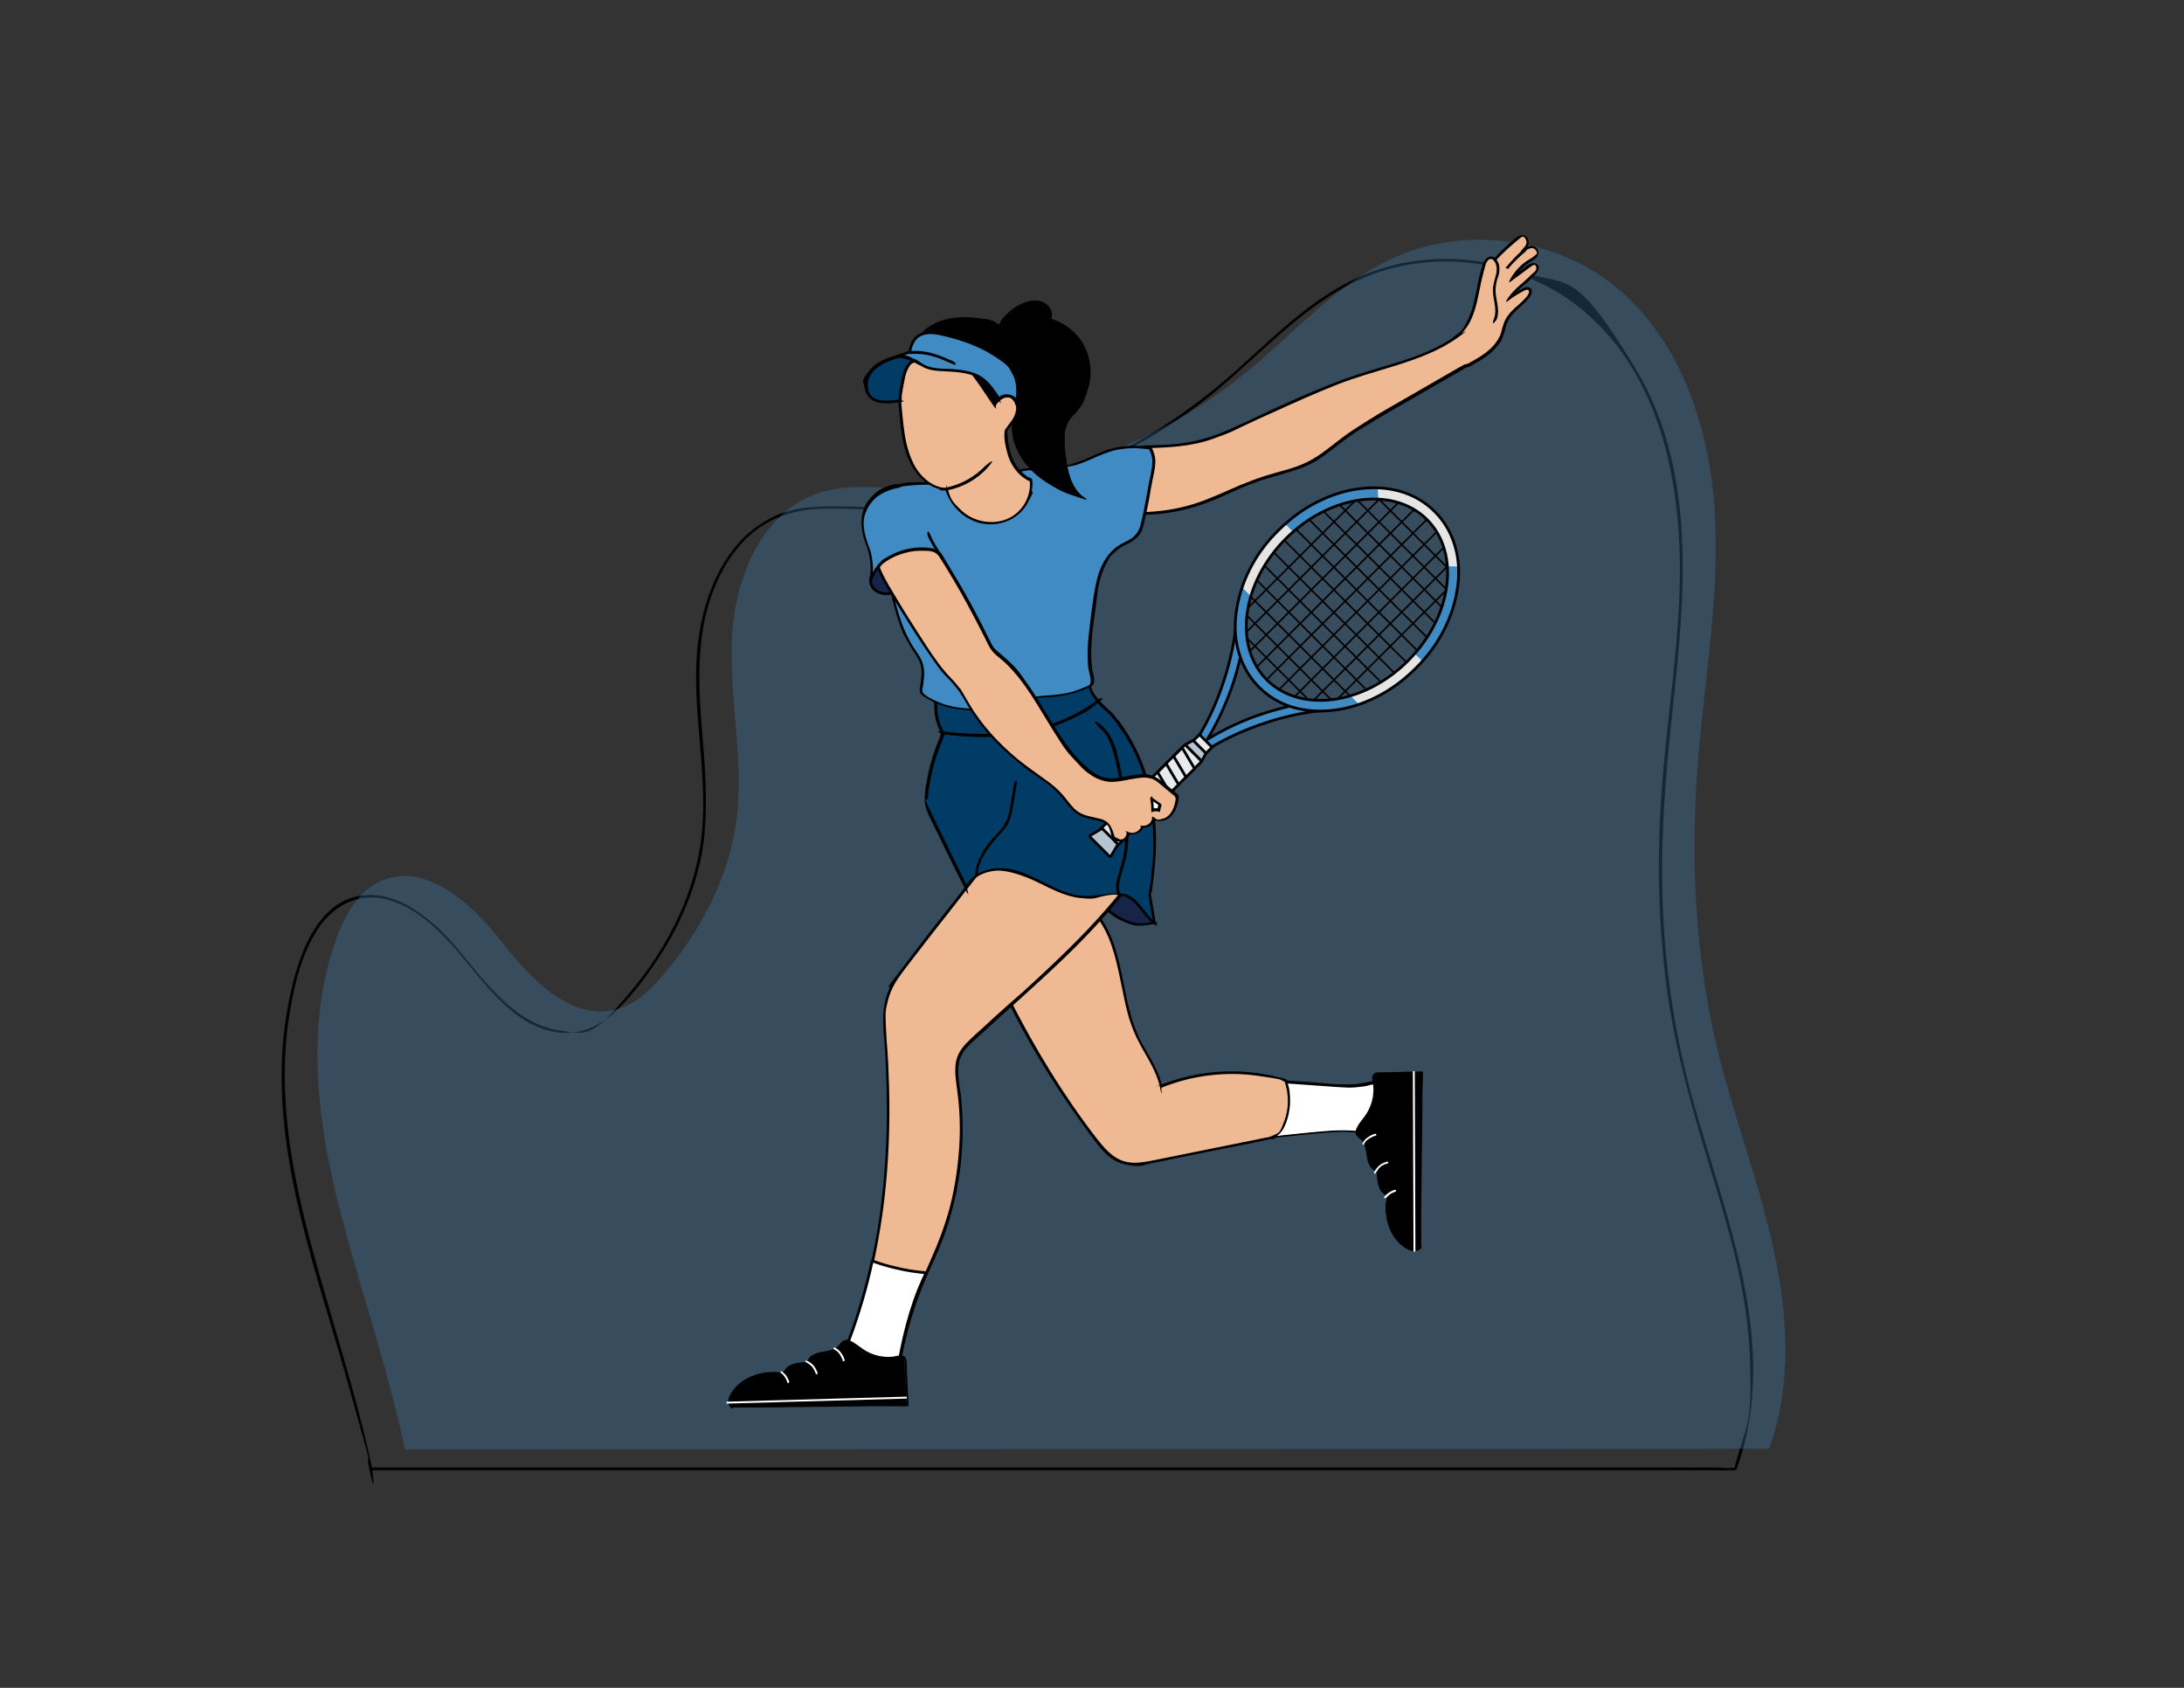 <?xml version="1.0" encoding="UTF-8"?>
<svg xmlns="http://www.w3.org/2000/svg" xmlns:xlink="http://www.w3.org/1999/xlink" version="1.1" viewBox="0 0 792 612">
  <rect x="0" y="0" width="792" height="612" fill="#333333" stroke="none"/>
  <!-- Generator: Adobe Illustrator 29.0.1, SVG Export Plug-In . SVG Version: 2.1.0 Build 192)  -->
  <defs>
    <style>
      .st0, .st1 {
        fill: none;
      }

      .st2, .st3, .st4, .st5, .st6, .st1 {
        stroke: #000;
      }

      .st2, .st4, .st5, .st6, .st1 {
        stroke-miterlimit: 10;
      }

      .st2, .st7 {
        fill: #408bc4;
      }

      .st8 {
        fill: #eeb993;
      }

      .st9 {
        fill: #003c66;
      }

      .st3 {
        stroke-linecap: round;
        stroke-linejoin: round;
      }

      .st3, .st10 {
        fill: #fff;
      }

      .st11 {
        fill: #e5e5e5;
      }

      .st4, .st12 {
        fill: #162547;
      }

      .st13 {
        clip-path: url(#clippath-1);
      }

      .st5 {
        fill: #e8ebee;
      }

      .st14 {
        fill: #e6ecec;
      }

      .st6 {
        fill: #b5c4d0;
      }

      .st15 {
        opacity: .3;
      }

      .st16 {
        clip-path: url(#clippath);
      }
    </style>
    <clipPath id="clippath">
      <ellipse class="st0" cx="488.5" cy="217.4" rx="43.1" ry="33.3" transform="translate(-10.6 409.1) rotate(-45)"/>
    </clipPath>
    <clipPath id="clippath-1">
      <path class="st1" d="M456.6,249.2c-3.4-3.4-5.9-7.6-7.3-12.4-1.4-4.6-1.7-9.6-1-14.8.7-5.2,2.3-10.4,4.8-15.4,2.6-5.2,6.1-10,10.4-14.2,4.3-4.3,9-7.8,14.2-10.4,5-2.5,10.2-4.2,15.4-4.8,5.2-.7,10.2-.3,14.8,1,4.8,1.4,9,3.9,12.4,7.3,3.4,3.4,5.9,7.6,7.3,12.4,1.4,4.6,1.7,9.6,1,14.8-.7,5.2-2.3,10.4-4.8,15.4-2.6,5.2-6.1,10-10.4,14.2-4.3,4.3-9,7.8-14.2,10.4-5,2.5-10.2,4.2-15.4,4.8-5.2.7-10.2.3-14.8-1-4.8-1.4-9-3.9-12.4-7.3ZM517.5,188.4c-12.2-12.2-35.2-9.1-51.2,6.9-16,16-19.1,39-6.9,51.2,12.2,12.2,35.2,9.1,51.2-6.9,16-16,19.1-39,6.9-51.2Z"/>
    </clipPath>
  </defs>
  <g id="Layer_13">
    <path d="M135,532.7c-4.7-22.5-11.7-44.5-18-66.5-6.2-21.5-11.9-43.3-13.4-65.7-.7-11.2-.4-22.5,1.5-33.6s4.5-21.4,10.3-30.2,15.3-13.4,25.6-10.4c9.7,2.8,17.7,10.4,24.2,17.8,10.6,12.2,22.4,30.8,40.8,30.4,9.1-.2,16.2-6.1,21.9-12.6s12.3-15.8,16.9-24.7,8-18.3,9.8-28.2,1.6-22.5.8-33.7c-1.5-20.4-4.3-41.2,3.2-60.9,3-7.9,7.6-15.5,14.1-21,7.9-6.7,17.6-9,27.8-9s20.6.9,30.9.3,20.3-2,30.2-4.2c19.7-4.4,38.6-11.9,55.9-22.2,8.5-5.1,16.7-10.8,24.3-17.2s15-13.5,22.6-20.1,15.8-13.1,24.9-17.8c8.5-4.4,17.7-7.1,27.1-8,19.2-1.9,39.2,3.3,54.7,15,32.8,24.9,39.7,69.6,37.8,108.1-1.1,23.8-5,47.4-6.5,71.1-1.5,22.9-1,46,2,68.7,3.1,23.2,9.6,45.3,16.4,67.6,6.7,21.9,13.1,44.2,13.8,67.2s-.8,22.5-3.9,33.3-.7,2.4-1.1,3.6-.6,2.5-.4,2.3c0,0,0,0,0,0-.1,0-.4,0-.5,0-1.7.5-4.4,0-6.2,0-10,0-20,0-30.1,0-16.4,0-32.8,0-49.2,0-20.9,0-41.8,0-62.7,0-23.4,0-46.8,0-70.2,0-24.2,0-48.4,0-72.7,0h-69c-20.1,0-40.1,0-60.2,0s-30.3,0-45.5,0c-8.4,0-16.7,0-25.1,0s-2.2,0-3.2,0-.7,1,0,1c4.4,0,8.8,0,13.2,0,12,0,24,0,36,0,17.7,0,35.5,0,53.2,0h64.9c23.7,0,47.4,0,71.1,0,23.9,0,47.9,0,71.8,0,22.3,0,44.6,0,67,0,18.9,0,37.7,0,56.6,0s27.1,0,40.7,0,12.9.1,19.3,0,.6,0,.8,0,.4,0,.5-.3c16.2-44.6-3.7-90.6-15.7-133.5-6.4-22.9-10-46.4-11-70.1-1-24.5,1-48.8,3.7-73.2,4.5-41.3,8.6-86.3-14.2-123.4s-24-28.2-41.6-34.3c-17.4-6-36.9-6-54.1.5-19,7.2-33.5,22.1-48.4,35.4-15.9,14.2-33.4,26-53,34.4s-39.8,13.4-60.7,15c-11.1.8-22.1,0-33.2,0s-18.5,1.4-26.3,6.8c-13.5,9.3-20,26.2-22,41.9-2.9,22.9,3.4,45.9,1.4,68.8-1.9,21.9-12.2,42.1-26.2,58.8s-15.5,15.4-26.8,13.5c-9.8-1.7-18-9-24.5-16.1-6.5-7.1-11.9-15.1-19.1-21.6-6.6-5.9-15-11.4-24.2-11.2-20.1.4-26.8,25.7-29.6,41.5-8.1,45.6,9.3,90.7,21.5,133.9s6,22,8.3,33.1,1.1.5,1-.2Z"/>
    <g class="st15">
      <path class="st7" d="M146.9,525.7c-6.3-30.5-17.8-62.6-25.1-92.9-7.3-30.3-10.4-62.8.1-92.2,3.1-8.6,7.8-17.3,16.1-21.1,16-7.2,32.8,7.8,43.6,21.6,10.8,13.9,25.9,29.8,42.7,24.7,6.9-2.1,12.3-7.5,16.9-13.1,13-15.5,22.8-34.1,25.7-54.1,3.1-21.9-2.3-44.2-1.5-66.3.8-22.1,10.6-46.8,31.7-53.6,9.6-3.1,19.9-2,30-1.6,45.1,1.6,90.6-13.9,125.5-42.6,17-14,31.9-31.3,51.9-40.6,25.4-11.9,57.3-8.3,79.6,8.7,24.8,19.1,35.8,51.6,37.7,82.9s-4,62.4-6.3,93.6c-2.4,33.8-.7,68,7.2,100.9,5.8,24.2,14.8,47.5,20.2,71.8s7.2,50.2-1.4,73.5l-494.6.2Z"/>
    </g>
  </g>
  <g id="Layer_7">
    <g>
      <path class="st8" d="M410.5,186.1c8.7.4,17.5-.9,25.8-3.8,6.9-2.4,13.4-6,20.3-8.3,6.8-2.3,14-3.5,20.2-7,3.3-1.9,6.2-4.4,9.2-6.7,6.3-4.8,13.2-8.8,20-12.7,8.6-5,17.2-9.9,25.8-14.9h.7c2.6-1.5,5.1-2.9,7.4-4.7s4.2-4.1,5.1-6.9c.5-1.5.7-3,1.4-4.4,1.7-3.8,5.9-5.9,8.3-9.3.5-.7.9-1.8.3-2.4-.6-.5-1.5-.2-2.3.1-1.7.9-3.4,1.9-4.9,3,2.5-3.7,6.7-6,9.4-9.5.4-.5.8-1.2.6-1.8-.2-.6-1-.9-1.7-.8s-1.2.5-1.8.9c-1.9,1.4-3.9,2.9-5.8,4.3,1.6-2.7,3.8-5,6.5-6.6.7-.4,1.4-.8,2-1.4s.9-1.4.7-2.2c-.3-1-1.6-1.5-2.6-1.3s-1.9.9-2.8,1.5c.8-.8,1.6-1.7,1.8-2.8s-.3-2.5-1.4-2.7c-.9-.2-1.7.4-2.4,1-2.9,2.3-5.6,4.9-8.1,7.6-.4-.8-1.5-.9-2.3-.5s-1.1,1.3-1.4,2.1c-1.7,4.5-2.2,9.3-3.3,13.9s-3.1,9.4-6.9,12.3h.1c-10.1,7.5-22.8,10-34.7,13.9-15.5,5-30.1,12.3-44.9,19-4.1,1.9-8.3,3.7-12.7,4.9-6.6,1.8-13.6,2.1-20.4,2.2,0,8.4-1.9,16.6-5.5,24.2l.2-.3Z"/>
      <path d="M410.5,186.6c6.3.3,12.5-.3,18.6-1.7,6.1-1.4,11.8-3.8,17.5-6.4s5.8-2.5,8.7-3.6,5.8-1.8,8.7-2.7,5.7-1.6,8.4-2.7,5.4-2.5,7.8-4.3,4.8-3.7,7.2-5.5,5.1-3.6,7.8-5.2c5.5-3.4,11.1-6.6,16.7-9.8s11.6-6.7,17.5-10.1,1.4-.8,2-1.2.7-.2,1.1-.3,1.2-.6,1.7-.9,1.4-.8,2.1-1.2c2.4-1.4,4.7-3.1,6.5-5.3s1.6-2.1,2.1-3.4.9-2.6,1.2-4c.8-2.6,2.4-4.5,4.4-6.3s1.9-1.6,2.7-2.5,1.7-1.7,2.1-2.8.2-2.1-.8-2.5-2.3.4-3.3.9c-1.4.8-2.7,1.6-4,2.5l.7.7c1.4-2,3.2-3.6,5-5.1s1.8-1.6,2.6-2.4,1.7-1.6,2.2-2.6.5-1.8-.3-2.4-1.7-.5-2.6-.1c-1.2.6-2.3,1.6-3.4,2.4s-2.3,1.7-3.5,2.6l.7.7c1-1.8,2.4-3.3,3.9-4.6s1.7-1.3,2.6-1.9,1.6-.9,2.2-1.7c1-1.3.7-3.1-.9-3.8s-3.4.4-4.8,1.5l.7.7c1.1-1.2,2.4-2.6,2-4.4s-1.8-2.3-3.3-1.7-1.6,1.1-2.4,1.7-1.6,1.4-2.4,2.1c-1.6,1.5-3.1,3-4.6,4.6h.8c-.4-.6-1.2-.9-1.9-.9s-1.6.7-2.1,1.4-.9,2.1-1.2,3.1-.7,2.5-1,3.8c-1,4.8-1.6,9.7-3.7,14.2s-2.6,4.5-4.7,6.1-.4.7,0,.9h.1v-.8c-5.9,4.3-12.7,7-19.6,9.2s-14.4,4.2-21.5,6.8c-7.5,2.8-14.9,6-22.2,9.3s-14.5,7-21.9,10c-4.3,1.7-8.6,2.9-13.2,3.6s-9.3.8-13.9.9-.5.2-.5.5c0,8.3-1.9,16.5-5.4,24s.5,1,.9.5l.2-.3c.4-.5-.5-1-.9-.5l-.2.3.9.5c3.6-7.7,5.5-16,5.6-24.5l-.5.5c8.2-.2,16.4-.6,24.2-3.4s7.5-3,11.1-4.7,7.3-3.4,10.9-5c7.5-3.4,15-6.8,22.6-9.8s14.5-4.8,21.8-7.1,15.5-5.2,22.2-10,.4-.7,0-.9h-.1v.8c7.2-5.6,7.3-15.3,9.5-23.4s.7-2.5,1.2-3.7.6-1.1,1.1-1.3,1.2-.1,1.4.4.6.3.8.1c2.2-2.4,4.6-4.6,7.1-6.7s2.9-2.7,3.8-1-.6,2.9-1.5,3.9.2,1.1.7.7c1.1-.8,3.1-2.3,4.3-.8s.2,1.6-.4,2.2-1.4,1-2.1,1.4c-2.6,1.6-4.8,3.9-6.4,6.6s.3,1,.7.7c1.9-1.4,3.9-2.9,5.8-4.3s2.4-1.6,2.7-.3-1.2,2.1-1.7,2.6c-2.7,2.8-6,5-8.3,8.2s.3,1,.7.7c1.2-.9,2.5-1.7,3.8-2.4s1.2-.7,1.8-.9c1-.3,1.3.5.9,1.4s-1.5,2-2.3,2.8-1.8,1.6-2.7,2.4c-1.7,1.6-3.2,3.3-4,5.6s-.7,2.7-1.2,4-1.2,2.4-2.1,3.5c-1.7,2.1-4,3.8-6.4,5.2s-1.2.7-1.8,1-1.2.8-1.9,1-.6,0-.9.2c-.7.4-1.4.8-2.2,1.2-5.6,3.2-11.2,6.5-16.8,9.7s-10.8,6.1-16,9.4c-2.5,1.6-5.1,3.2-7.5,4.9s-4.7,3.6-7.1,5.4-4.7,3.4-7.3,4.7-5.4,2.2-8.2,3-5.5,1.5-8.2,2.4-5.5,2-8.2,3.1c-5.6,2.4-11,5-16.8,6.8s-12,2.7-18.1,2.9-2.9,0-4.4,0-.6,1,0,1Z"/>
    </g>
    <path d="M541.9,94.7c.9,1.2,1,3.1.7,4.5s-1.1,3.6-1.2,5.5c-.2,3.6,1.7,7.2.4,10.7s.7.9,1,.3c1.4-3.8-.8-7.6-.4-11.4s1.1-3.8,1.3-5.7-.1-3.3-1.1-4.6-1.1.2-.7.7h0Z"/>
    <path d="M413.7,286.1c2.1,2.4,3.5,5.4,3.9,8.6s1.1.6,1,0c-.4-3.5-1.8-6.7-4.2-9.3s-1.1.2-.7.7h0Z"/>
  </g>
  <g id="Layer_11">
    <g>
      <path class="st10" d="M461.8,412.1c4.7-.5,9.4-1,14.1-1.4,6.3-.6,12.7-1.2,19,0,.8.2,1.7.3,2.5.1,1.2-.4,1.9-1.6,2.5-2.7,2-3.9,3.5-8.6,2-12.7-.5-1.3-1.5-2.7-2.8-3-.9-.2-1.8,0-2.6.3-2.1.5-4.3.8-6.4.9-2.5.1-5.1,0-7.6-.3-5.6-.4-11.2-.8-16.7-1.2l-3.9,20.1Z"/>
      <path d="M461.8,412.6c6.5-.7,12.9-1.4,19.4-1.9s6.3-.3,9.4-.1,3.2.4,4.8.7,2.5,0,3.5-.8,1.4-2,2-3.1,1.2-2.7,1.6-4c.7-2.6,1-5.5,0-8.1s-1-2-1.9-2.7-2.3-.8-3.5-.5-3.2.7-4.8.9-3.1.2-4.7.2c-3.6,0-7.2-.4-10.8-.7s-7.3-.5-10.9-.8-.4.2-.5.4c-1.1,5.9-2.3,11.8-3.4,17.7-.2.8-.3,1.6-.5,2.5s.8.9,1,.3c1.1-5.9,2.3-11.8,3.4-17.7.2-.8.3-1.6.5-2.5l-.5.4c6.1.4,12.1.9,18.2,1.3s6,.3,9,0,2.8-.5,4.2-.8,2.5-.2,3.5,1c1.6,2,1.7,5.1,1.2,7.6s-.7,2.6-1.2,3.9-1,2.4-1.8,3.5-.7.9-1.2,1.2-1.4.3-2.2.1c-1.5-.3-2.9-.5-4.4-.6-3-.2-5.9-.2-8.9,0-6.8.5-13.6,1.3-20.4,2s-.6,1.1,0,1Z"/>
    </g>
  </g>
  <g id="Layer_10">
    <g>
      <path class="st8" d="M364.1,359.1c9.1,18.9,20.1,36.8,32.8,53.5,2.9,3.8,6.1,7.7,10.7,9,3.5,1,7.3.3,10.9-.4,13.3-2.7,26.7-5.4,40-8.1,1.5-.3,3.1-.6,4.3-1.5,1.5-1.1,2.5-2.8,3.1-4.5,1.8-4.8,1.9-10.3.1-15.2-14.7-4.4-30.9-3.7-45.1,2.1-1.3-6.5-5.7-12-8.5-18.1-6.7-14.4-5-32.5-15.1-44.7-12.3,8-23.6,17.5-33.7,28.2"/>
      <path d="M363.6,359.3c5.9,12.2,12.5,23.9,19.9,35.2,3.7,5.6,7.6,11.2,11.6,16.6s7.1,9.8,12.9,11.1,6.8.1,10-.5,7.1-1.4,10.7-2.2c7.2-1.4,14.3-2.9,21.5-4.3s3.6-.7,5.4-1.1,3.4-.6,5-1.1,2.7-1.1,3.7-2.2,1.6-2.4,2.1-3.7c1.1-3,1.6-6.3,1.4-9.5s-.4-3.2-.8-4.7-.2-1.4-.8-1.6c-.8-.4-1.8-.5-2.6-.7-12.5-3.2-25.9-2.8-38.2,1.2s-3.1,1.1-4.6,1.7l.6.3c-1-4.7-3.4-8.8-5.8-12.9s-2.3-4.1-3.2-6.2-1.6-4.1-2.2-6.2c-2.4-8.3-3.3-17.1-6-25.3-1.5-4.5-3.5-8.7-6.5-12.4s-.4-.2-.6,0c-9.6,6.3-18.6,13.4-26.9,21.3-2.4,2.3-4.6,4.6-6.9,6.9s.3,1.2.7.7c7.8-8.3,16.4-15.9,25.6-22.6s5.3-3.7,8-5.5h-.6c5.5,6.6,7.5,15.1,9.2,23.3s1.7,8.5,2.8,12.7,2.8,8.2,4.9,12,5.6,9.2,6.7,14.5.4.4.6.3c11.1-4.5,23.3-6,35.1-4.3s6.6,1.2,9.8,2.2l-.3-.3c1.6,4.6,1.7,9.7,0,14.3s-1.8,4.3-3.9,5.3-2.2.7-3.4,1-2.6.5-3.9.8c-10.6,2.1-21.1,4.3-31.7,6.4-2.6.5-5.2,1.1-7.8,1.5s-5.2.5-7.7-.3c-4.1-1.3-7.1-4.9-9.7-8.2-6.1-7.9-11.7-16.1-16.9-24.5s-10.1-17.2-14.6-26.1c-.5-1.1-1.1-2.2-1.6-3.3s-1.1,0-.9.5h0Z"/>
    </g>
  </g>
  <g id="Layer_9">
    <g>
      <path class="st12" d="M397.5,324.2c1.6,4.5,5.8,7.5,10.1,9.5,1.5.7,3.1,1.3,4.7,1.5,2.1.2,4.2-.2,6.2-.7-1.7-2.8-3-5.8-5-8.4s-4.8-4.7-8.1-4.9c-3-.2-5.9,1.3-8.4,3"/>
      <path d="M397,324.3c1.1,2.9,3.2,5.3,5.7,7.1s2.7,1.8,4.2,2.5,3.3,1.5,5.1,1.7,4.5-.2,6.7-.6.5-.5.3-.7c-2-3.4-3.6-7.2-6.4-10s-6-4.1-9.6-3.3-4.2,1.6-6.1,2.8,0,1.2.5.9c3-2,6.5-3.7,10.2-2.5s5.7,4.1,7.5,7,2.1,3.8,3.2,5.6l.3-.7c-2.3.5-4.7,1-7.1.5s-4-1.4-5.8-2.4c-3.2-1.9-6.2-4.5-7.6-8.1s-1.2-.3-1,.3h0Z"/>
    </g>
    <g>
      <path class="st8" d="M408.4,321.6c-16,20.7-36.4,37.3-55.6,55-1.8,1.7-3.7,3.4-4.8,5.7-1.9,3.9-1.1,8.5-.5,12.8,2.6,19.1,0,38.9-7.4,56.7-1.4,3.3-2.9,6.6-4.4,9.9-.9,2-1.8,3.9-2.6,5.9-4.5,11.3-6.9,23.4-8.6,35.5-6.5-1.4-11.4-6.8-15.7-11.9-.7-.8-1.3-1.6-1.5-2.6-.1-.9.2-1.8.5-2.7,3.5-9.3,6.3-18.9,8.4-28.6,5.7-26,6.7-53.1,4.7-79.7-.4-5.6-1-11.3.7-16.7,1.5-4.7,4.6-8.7,7.7-12.6,8.2-10.6,16.5-21.1,24.7-31.6l-.8.3c6.8-6.5,17.5-6.6,26.7-4.6,9.2,2.1,18,5.9,27.4,6.2.5,0,1.2,0,1.5.5.6.7,0,1.7-.5,2.5Z"/>
      <path d="M408.1,321.2c-8.3,10.7-17.8,20.4-27.7,29.7s-10,9.2-15.1,13.7-5.1,4.6-7.6,6.9-5,4.4-7.3,6.8-3.6,4.8-3.9,8,.3,6.5.7,9.7c.9,6.8,1.1,13.7.6,20.6s-1.5,13.8-3.2,20.5-4.3,13.5-7.2,20-5.8,13-7.9,19.9-3.4,13.7-4.6,20.7-.6,3.5-.8,5.3l.6-.3c-5.7-1.3-10-5.5-13.7-9.7s-2.3-2.3-2.9-3.6.4-3.5,1-5.1c1.2-3.2,2.3-6.4,3.3-9.6,4-13,6.7-26.4,8.3-39.9,1.6-13.6,2.1-27.4,1.7-41.1s-.8-13.7-1.1-20.5-.2-6.7.6-10,2.1-6,3.9-8.6,4-5.4,6-8,4.3-5.6,6.5-8.4c4.4-5.6,8.7-11.1,13.1-16.7s2.2-2.8,3.3-4.2,0-1-.5-.8l-.8.3.5.8c5.2-4.9,12.6-6,19.5-5.4s15.5,3.6,23.2,5.5,4.5,1,6.8,1.3,2.2.3,3.4.3,1.4,0,1.9.4.3.4.2.9-.3.6-.6.9c-.4.5.5,1,.9.5.9-1.2,1.4-3.1-.5-3.6s-2.1-.1-3.1-.2-2.5-.3-3.7-.5c-4.7-.8-9.3-2.2-13.8-3.5-7.8-2.3-15.9-4.2-24-2.7s-7.8,2.5-10.9,5.3,0,1,.5.8l.8-.3-.5-.8c-8.8,11.3-17.8,22.5-26.5,34s-3.8,5.2-5.1,8.1-1.9,6-2.1,9.2.1,6.7.4,10,.5,7.1.6,10.6c.6,14.1.3,28.3-1.1,42.4s-4.1,28-8.1,41.6-2.1,6.7-3.3,10-1.4,3.2-1.7,4.9.1,2.5,1,3.6c1.8,2.3,3.8,4.5,5.9,6.5s4.2,3.6,6.7,4.9,2.5,1.1,3.9,1.4.6,0,.6-.3c1-7,2.2-14,4-20.8s4.2-13.7,7.1-20.3c2.9-6.4,5.8-12.7,7.8-19.4s3.4-13.1,4.2-19.8,1-13.6.6-20.4-.7-6.7-1.1-10-.7-6.9.8-9.9,4.2-5.1,6.6-7.3,5-4.5,7.5-6.8c5-4.5,10-9,15-13.6,9.9-9.1,19.6-18.6,28.1-29.1s2.1-2.6,3.1-3.9-.3-1.2-.7-.7Z"/>
    </g>
    <path class="st3" d="M335.8,461.6c-.9,2-1.8,3.9-2.6,5.9-4.5,11.3-6.9,23.4-8.6,35.5-6.5-1.4-11.4-6.8-15.7-11.9-.7-.8-1.3-1.6-1.5-2.6-.1-.9.2-1.8.5-2.7,3.5-9.3,6.3-18.9,8.4-28.6,2.5.9,5.3,1.8,8.4,2.5,4,1,7.7,1.5,11.1,1.8Z"/>
    <g>
      <path d="M265.3,510.4s-.9-.8-1.1-1.6.1-1.8.6-2.6c3.1-6.1,10.6-9,17.3-8.2.6,0,1.2.2,1.7-.1.4-.2.7-.7.9-1.1,1.5-2,4.3-2.3,6.7-2.5.3,0,.6,0,.8-.2.5-.2.7-.8,1-1.2,2.2-3.3,8-1.7,10.7-4.6.6-.7,1.1-1.6,2-1.9.7-.3,1.5,0,2.2.3,1.5.7,2.8,1.9,4.2,2.9,3.7,2.5,8.5,3.5,12.9,2.5.7-.1,1.4-.3,2,0,.7.4.8,1.3.8,2.1.3,5.1.5,10.2.8,15.3l-63.6.8Z"/>
      <path d="M265.5,510.1c.1,0,0,0,0,0,0,0-.2-.2-.2-.2-.2-.2-.4-.5-.5-.8-.4-.9,0-1.8.4-2.6.6-1.2,1.4-2.3,2.4-3.3,2-2,4.5-3.3,7.1-4.1,1.3-.4,2.7-.6,4.1-.7s1.4,0,2.1,0,1.4.2,2.2.2c.8,0,1.3-.4,1.8-1,.4-.6.9-1.1,1.5-1.5,1.3-.7,2.7-1,4.2-1.1s1.5,0,2.1-.4.8-1,1.2-1.6c.7-.9,1.8-1.4,2.9-1.7,2.3-.6,4.9-.6,6.9-2.1s.9-.9,1.3-1.4c.5-.6,1.1-1.2,1.9-1.1.9,0,1.7.6,2.4,1,.7.5,1.4,1,2.1,1.5,2.6,1.9,5.6,3.2,8.9,3.5s3.3,0,4.9-.2,1.8-.5,2.4.1.4,1.5.4,2.2c.2,3.9.4,7.9.6,11.8s0,1.9.1,2.9l.4-.3c-.6,0-1.1,0-1.7,0-1.5,0-3.1,0-4.6,0-2.3,0-4.6,0-6.9,0-2.8,0-5.5,0-8.3.1-3.1,0-6.1,0-9.2.1-3.1,0-6.2,0-9.2.1-2.9,0-5.7,0-8.6.1-2.4,0-4.9,0-7.3,0-1.7,0-3.5,0-5.2,0-.8,0-1.6,0-2.5,0,0,0,0,0-.1,0-.5,0-.5.7,0,.7s1.1,0,1.7,0c1.5,0,3.1,0,4.6,0,2.3,0,4.6,0,6.9,0,2.8,0,5.5,0,8.3-.1,3.1,0,6.1,0,9.2-.1,3.1,0,6.2,0,9.2-.1,2.9,0,5.7,0,8.6-.1s4.9,0,7.3,0c1.7,0,3.5,0,5.2,0,.8,0,1.6,0,2.5,0s0,0,.1,0c.2,0,.4-.1.4-.3-.2-4.1-.4-8.3-.6-12.4,0-1,0-2-.1-3,0-.7-.1-1.4-.5-2s-1.1-.8-1.9-.7c-.9,0-1.7.3-2.5.4-3.5.4-7.1-.4-10.1-2.2-1.5-.9-2.8-2.1-4.4-3-1.3-.8-3-1.4-4.2-.1-.5.5-.9,1.1-1.4,1.6s-1,.7-1.6,1c-1.2.5-2.5.7-3.8.9-1.2.2-2.4.5-3.5,1.1-.5.3-1,.6-1.4,1.1s-.7,1.4-1.5,1.6c-.8.1-1.5.1-2.3.2-.8.1-1.5.3-2.2.5s-1.3.5-1.9,1-.5.4-.7.7-.5.7-.8,1c-.6.6-1.6.3-2.3.2s-1.5,0-2.2,0c-1.4,0-2.9.2-4.3.6-2.8.7-5.4,2-7.6,3.9-1,.9-1.9,2-2.6,3.2-.8,1.3-1.5,3-.7,4.4.2.4.6.8.9,1.1s.8-.3.4-.6Z"/>
      <path class="st10" d="M302.5,489.3c.9.4,1.6,1.1,2.1,1.9.2.4.4.7.6,1.1s.3.7.4,1,.2.3.4.3.3-.2.3-.4c-.1-.4-.2-.8-.4-1.2s-.4-.8-.7-1.2c-.6-.9-1.4-1.7-2.5-2.2-.4-.2-.7.5-.2.7h0Z"/>
      <path class="st10" d="M292.2,493.9c.8.4,1.7,1,2.3,1.7.6.7,1,1.6,1.3,2.4,0,.2.2.3.4.3s.4-.2.3-.4c-.3-1-.8-1.9-1.4-2.7-.7-.8-1.5-1.4-2.5-1.8-.2,0-.4,0-.5,0s0,.4,0,.5h0Z"/>
      <path class="st10" d="M283.2,497.8c.5.4,1,.9,1.4,1.5s.7,1.2.9,1.9.8.1.7-.3c-.3-.7-.6-1.4-1-2s-1-1.1-1.6-1.6c-.1-.1-.4,0-.5,0s0,.4,0,.5h0Z"/>
      <rect class="st10" x="263.8" y="507.1" width="65.4" height=".7" transform="translate(-14.4 8.7) rotate(-1.6)"/>
    </g>
    <g>
      <path d="M514.7,452.6s-.8.9-1.7,1-1.8-.2-2.6-.6c-6-3.2-8.7-10.8-7.7-17.5,0-.6.2-1.2,0-1.7-.2-.4-.7-.7-1-1-1.9-1.5-2.2-4.3-2.3-6.8,0-.3,0-.6-.2-.8-.2-.5-.8-.7-1.2-1.1-3.2-2.3-1.5-8-4.3-10.8-.7-.7-1.6-1.2-1.9-2-.2-.7,0-1.5.4-2.2.8-1.5,2-2.8,3-4.2,2.6-3.7,3.7-8.4,2.9-12.8-.1-.7-.3-1.4.1-2,.4-.7,1.4-.7,2.1-.8,5.1-.1,10.2-.2,15.4-.4l-.8,63.6Z"/>
      <path d="M514.4,452.4c0-.1,0,0,0,0,0,0-.2.2-.3.2-.3.2-.5.4-.8.5-.9.3-1.8,0-2.6-.5-1.2-.6-2.3-1.5-3.3-2.5-1.9-2-3.2-4.5-3.9-7.2-.3-1.3-.5-2.7-.6-4.1s0-1.4,0-2.1.2-1.4.2-2.1c0-.8-.3-1.3-1-1.8-.6-.5-1.1-.9-1.5-1.6-.7-1.3-.9-2.8-1-4.2s0-1.5-.3-2.1-1-.9-1.5-1.3c-.9-.8-1.3-1.9-1.6-3-.5-2.3-.5-4.9-1.9-6.9s-.8-.9-1.3-1.3c-.6-.5-1.2-1.1-1.1-2,.1-.9.6-1.7,1.1-2.3.5-.7,1-1.4,1.6-2,2-2.6,3.3-5.5,3.7-8.8s.2-3.3,0-4.9-.5-1.8.2-2.4,1.5-.4,2.2-.4c3.9,0,7.9-.2,11.8-.3s1.9,0,2.9,0l-.3-.4c0,.6,0,1.1,0,1.7,0,1.5,0,3.1,0,4.6,0,2.3,0,4.6,0,6.9,0,2.8,0,5.5-.1,8.3,0,3.1,0,6.1-.1,9.2,0,3.1,0,6.2-.1,9.2,0,2.9,0,5.7-.1,8.6,0,2.4,0,4.9,0,7.3,0,1.7,0,3.5,0,5.2,0,.8,0,1.6,0,2.5,0,0,0,0,0,.1,0,.5.7.5.7,0s0-1.1,0-1.7c0-1.5,0-3.1,0-4.6,0-2.3,0-4.6,0-6.9,0-2.8,0-5.5.1-8.3,0-3.1,0-6.1.1-9.2,0-3.1,0-6.2.1-9.2,0-2.9,0-5.7.1-8.6v-7.3c.1-1.7.1-3.5.2-5.2s0-1.6,0-2.5,0,0,0-.1c0-.2-.1-.4-.3-.4-4.1,0-8.3.2-12.4.3-1,0-2,0-3,0-.7,0-1.4,0-2,.5s-.8,1.1-.7,1.8c0,.9.3,1.7.4,2.6.3,3.5-.6,7.1-2.4,10-.9,1.5-2.2,2.8-3.1,4.3-.8,1.3-1.5,2.9-.2,4.2.5.5,1.1.9,1.6,1.4s.7,1,.9,1.6c.5,1.2.6,2.5.8,3.8.2,1.2.4,2.4,1,3.5.3.5.6,1,1.1,1.4s1.4.8,1.6,1.5c.1.8,0,1.5.2,2.3,0,.8.2,1.5.4,2.2s.5,1.3.9,1.9.4.5.7.7.7.5,1,.8c.6.6.3,1.6.2,2.3s-.1,1.5-.1,2.2c0,1.4.1,2.9.5,4.3.6,2.8,1.9,5.5,3.7,7.7.9,1.1,2,2,3.2,2.7s2.9,1.6,4.4.8c.4-.2.8-.5,1.1-.9s-.3-.8-.6-.4Z"/>
      <path class="st10" d="M494.6,414.9c.4-.9,1.1-1.6,2-2.1.4-.2.7-.4,1.1-.6s.7-.3,1.1-.4.3-.2.3-.4-.2-.4-.4-.3c-.4.1-.8.2-1.2.4s-.8.4-1.2.7c-1,.6-1.8,1.4-2.2,2.4-.2.4.5.7.7.3h0Z"/>
      <path class="st10" d="M498.9,425.3c.5-.8,1-1.6,1.7-2.2.7-.6,1.6-1,2.5-1.2.2,0,.3-.2.3-.4s-.2-.4-.4-.3c-1,.3-2,.7-2.8,1.4-.8.7-1.4,1.5-1.9,2.4,0,.2,0,.4,0,.5s.4,0,.5,0h0Z"/>
      <path class="st10" d="M502.6,434.4c.5-.5,1-1,1.5-1.4s1.3-.6,1.9-.9.1-.8-.3-.7c-.7.3-1.4.6-2,1s-1.2,1-1.7,1.5c-.1.1,0,.4,0,.5s.4,0,.5,0h0Z"/>
      <rect class="st10" x="512.2" y="388.7" width=".7" height="65.4" transform="translate(-1.2 1.5) rotate(-.2)"/>
    </g>
  </g>
  <g id="Layer_8">
    <g>
      <path class="st9" d="M339.3,255c-.2,3.1.4,6.2,1.7,9.1.3.7.6,1.3.7,2,0,.7-.3,1.3-.5,1.9-2.5,5.9-4.2,12.1-5.1,18.5-.2,1.6-.4,3.2-.1,4.8.3,1.8,1.1,3.5,1.9,5.1,4.1,8.4,8.3,16.8,12.4,25.2,2.3-4.9,8.5-7.1,13.9-6.5,5.4.6,10.4,3.2,15.3,5.7s10.1,4.7,15.6,4.4c4.4-.3,9-2.2,13.1-.6,4.5,1.8,6.6,7.1,10.4,10.1-.6-3.4-1.1-6.8-1.7-10.2,4.2-25.3,1.3-47.8-14.1-65.8-3.2-2.9-6.6-5.9-7.7-10.1,0-.3-.2-.6-.4-.8-.2-.2-.6-.2-.9-.2-17.6.3-35,9.3-52.3,6-1-.2-2.7.3-2.2,1.2"/>
      <path d="M338.8,255c-.1,2.2.1,4.4.7,6.5s.7,2,1.1,3,.5,1,.5,1.6-.3,1.2-.5,1.8c-1.8,4.2-3.2,8.6-4.1,13.1s-.9,4.5-1.1,6.8,0,4.4.9,6.6,2,4.2,3,6.3,2.2,4.4,3.2,6.6c2.4,4.9,4.8,9.8,7.3,14.7s.7.3.9,0c1.9-4,6.3-6,10.5-6.3s10.3,1.9,14.9,4.1,9.9,5.2,15.5,5.8,5.4,0,8.1-.6,5.5-1,8.1,0,4,2.7,5.5,4.5,3,3.9,5,5.5.9,0,.8-.5c-.5-3-1-6-1.5-9s-.2-1.2,0-1.9.2-1.3.3-2c.2-1.2.3-2.5.5-3.7.6-5,.9-10,.8-15-.2-9.3-1.7-18.5-5.3-27.1-1.7-4.2-3.9-8.3-6.5-12.1s-1.4-1.9-2.1-2.8-1.4-1.9-2.3-2.7c-1.8-1.7-3.7-3.3-5.2-5.3s-1.3-1.9-1.8-3-.4-1.1-.6-1.7-.3-.9-.7-1.1-1.1-.2-1.6-.1-1.4,0-2.1.1c-1.4,0-2.7.2-4.1.4-5.4.7-10.7,1.9-16,3.1s-10.7,2.4-16.1,2.9-5.3.3-8,.2-2.8-.2-4.1-.4-2-.4-3,0-1.3.9-1,1.7,1.2.3,1-.3c-.4-.9,1.9-.5,2.2-.5,1.2.2,2.5.4,3.7.5,2.6.2,5.2.2,7.8,0,5.2-.4,10.3-1.4,15.4-2.5s10.3-2.4,15.5-3.2,5.3-.7,8-.8.7,0,1,0,.6,0,.9,0c.4.2.5,1.2.7,1.6.4,1.1.9,2.1,1.5,3,1.3,1.9,2.9,3.5,4.6,5s1.7,1.6,2.5,2.6,1.5,1.8,2.1,2.8c2.6,3.6,4.9,7.5,6.7,11.6,3.6,8.2,5.4,17.1,5.8,26.1s0,9.6-.4,14.3-.5,4.9-.9,7.4-.3,1.3-.3,1.9.2,1.3.3,2c.2,1.4.5,2.8.7,4.2s.5,2.8.7,4.2l.8-.5c-3.5-2.7-5.3-7.2-9.2-9.5s-10.7,0-16,0c-11.5-.2-20.2-10.5-31.7-10.1-4.8.1-9.9,2.3-12.1,6.8h.9c-4.2-8.6-8.5-17.2-12.7-25.9s-1.8-4.2-1.7-6.6.6-4.6,1-6.9c.9-4.4,2.2-8.7,3.9-12.9s1.1-2.2.9-3.4-.9-2.2-1.3-3.3c-.9-2.4-1.2-4.9-1.1-7.4s-1-.6-1,0h0Z"/>
    </g>
    <path d="M354.6,316.6c.4-4.5,3.1-8.3,5.9-11.7s3.1-3.3,4.4-5.2,1.9-4.2,2.3-6.5,1-5.8,1.5-8.7-.9-.9-1-.3c-.4,2.6-.9,5.3-1.3,7.9s-.9,4.8-2.2,6.9-3,3.6-4.5,5.3-2.8,3.5-3.8,5.4-2,4.4-2.2,6.8.9.6,1,0h0Z"/>
    <path d="M342.3,266.3c8.1,1,16.4,1.3,24.5.4s14.5-2.6,21.2-5.7,7.2-3.8,10.4-6.3,0-1.3-.5-.9c-5.7,4.3-12.2,7.5-19.1,9.5-7.4,2.2-15.2,2.9-22.9,2.8s-9.1-.4-13.6-.9-.6.9,0,1h0Z"/>
    <path d="M398.1,263.4c2.9,2,4.4,5.3,5.4,8.6s.9,3.4,1.3,5.1,1,4.5,1.3,6.8c.5,4.3-.2,8.7.9,13s1,4.4,1,6.7-.2,4.4-.6,6.6-1.2,4.7-1.9,7-1.1,4.5-.4,6.8,1.2.4,1-.3c-.7-2.2-.1-4.4.5-6.5s1.3-4.2,1.8-6.3c.9-4.3,1.1-8.9,0-13.2s-.6-2.1-.7-3.2-.2-2.4-.2-3.6c0-2.2,0-4.5-.2-6.7s-.7-4.5-1.2-6.7-.8-3.6-1.3-5.4c-1.1-3.7-2.8-7.3-6-9.6s-1,.5-.5.9h0Z"/>
  </g>
  <g id="Layer_5">
    <ellipse class="st4" cx="322.2" cy="210" rx="6.6" ry="5.3" transform="translate(-44.8 94.9) rotate(-15.7)"/>
    <g>
      <path class="st7" d="M325.2,176c-1.7.2-3.3.8-4.9,1.5-3.6,1.7-7.1,6.3-7.5,10.3s.7,7.2,2,10.6l.2.6c1.1,3.9,1.4,7.2.8,11,.8-1.8,2-4.6,3.5-5.8,1.8-1.4,3.9-2.2,6-3.1,2.1-.8,4.2-1.4,6.3-1.8,6-1.2,9.9,1.2,10.2,3.8l-.4.9c-5.7,4.7-11.4,7.5-18,10.7,1.6,6.7,3.8,14.5,7.6,20.3,1.2,1.9,2.6,3.7,3.2,5.9.8,2.9,0,5.9-.2,8.8,0,.4,0,.9,0,1.3.2.4.5.7.9.9,4.6,3.2,10.1,4.8,15.7,5.1s11.1-.6,16.5-2.1c2.6-.7,5.1-1.6,7.7-2,3.1-.5,6.3-.5,9.5-.9,3.6-.5,7.1-1.5,10.3-3.1l.6-.2c1.6-1.4.3-3.9,0-6-.4-3.5-.4-6.6-.1-10.5s1.1-8.8,1.6-13.2c.5-4.2,1.1-8.4,2.6-12.4s4.2-7.6,8.1-9.4c2-1,3.8-1.8,5.3-3.7s1.5-3.4,1.7-4.5c1.2-5.2,1.7-8.2,2.5-12.8s2.8-10,0-14c-4.2-.3-8.6-.6-12.7.4-6.8,1.6-12.9,6.5-19.9,6.2-2.7,0-6.2-.6-7.4,1.9-3.4-1.5-7.4-.2-11,.9-10.2,3.1-20.9,3.5-31.4,3.5-2.7,0-5.3.2-8,.7l-1.4.2Z"/>
      <path d="M325.1,175.5c-2.6.4-5.2,1.3-7.3,3s-3.6,3.6-4.5,5.9-1.1,5-.7,7.6.6,3,1.1,4.5.8,2.1,1.1,3.1c.9,3.3,1.2,6.7.6,10.2s.7.9.9.4c.8-1.7,1.5-3.6,2.8-5.1s3.9-2.6,6-3.4,4.8-1.7,7.3-2.1,4.2-.3,6.1.5,2.7,1.6,2.9,3.1v-.4c-.1.4-.3.8-.6,1.1-.8.6-1.6,1.3-2.5,1.9-1.5,1.1-3.1,2.1-4.7,3.1-3.4,2-6.9,3.7-10.4,5.4s-.3.4-.2.6c.9,3.8,1.9,7.6,3.2,11.3s1.4,3.6,2.3,5.3,1.9,3.4,3,5,2.3,3.6,2.6,5.7-.1,4.4-.4,6.5-.3,2,.2,2.8,1.5,1.2,2.2,1.7c1.7,1,3.5,1.9,5.3,2.5,8.2,2.9,17,2,25.2-.2,2.2-.6,4.3-1.3,6.5-1.8s4.5-.8,6.8-.9,4.5-.3,6.7-.8,4.2-1,6.2-1.8,1.6-.7,2.4-1,1-.6,1.3-1.1c.7-1.5,0-3.3-.3-4.8s-.5-4-.5-6,.1-4.4.3-6.6c.4-4.5,1.2-9,1.7-13.5s1.3-8.5,3.2-12.3,1.9-3.1,3.1-4.4,2.8-2.3,4.5-3.1,3.1-1.7,4.3-3,1.5-2.5,1.9-4,.8-3.6,1.2-5.4.7-3.4,1-5.1.6-3.8,1-5.6.8-3.7,1-5.6,0-3.5-.7-5.2-.4-.8-.7-1.2-.5-.4-1-.4c-1.1,0-2.3-.2-3.4-.2-4.2-.2-8.4.2-12.4,1.7-3.6,1.4-7,3.2-10.7,4.4s-3.7.9-5.6.8-3.1-.2-4.6,0-2.6.8-3.2,2.1l.7-.2c-3.2-1.4-6.7-.6-9.9.4s-7,2-10.7,2.5c-7.2,1.2-14.6,1.4-21.9,1.4s-6.5.4-9.8.9-.4,1.1.3,1c2.8-.5,5.5-.8,8.3-.9s7.2,0,10.7-.2c7.1-.3,14.2-1.2,21-3.1s7.7-2.7,11.4-1.2.6,0,.7-.2c1-2,3.8-1.8,5.7-1.7s5-.1,7.5-.9c5.3-1.7,10-4.8,15.6-5.6s7.2-.2,10.7,0l-.4-.2c1.8,2.6,1.5,5.8.9,8.7s-1.2,5.9-1.7,8.9-1.1,5.9-1.8,8.8-.6,2.2-1.1,3.3-1.6,2.2-2.6,2.9-2.5,1.3-3.7,2-2.3,1.5-3.3,2.5c-2,2-3.5,4.6-4.5,7.3s-1.7,6.5-2.2,9.8-1,7.2-1.4,10.8-.8,6.9-.7,10.3.1,3.2.4,4.9.8,2.7.7,4.1,0,.6-.1.8-.2.3-.3.5,0,.1,0,.1c-.3.2-1,.4-1.3.6-1.6.7-3.2,1.3-4.8,1.8-3.5,1-7.1,1.2-10.7,1.5-1.7.1-3.4.4-5.1.8s-3.3.9-5,1.4c-3.5,1-7,1.8-10.6,2.2-6.6.7-13.5,0-19.4-3.1s-1.4-.8-2-1.2-1.6-.9-1.7-1.7.2-1.7.3-2.5.2-1.8.3-2.7c.1-1.7,0-3.4-.5-5s-1.3-2.8-2.2-4.1c-1.8-2.6-3.3-5.3-4.5-8.2s-2.1-5.8-2.9-8.8-.7-2.9-1.1-4.3l-.2.6c3.7-1.8,7.5-3.6,11.1-5.8s3.5-2.2,5.1-3.5.8-.6,1.1-.9.7-.5.9-.8.5-.9.4-1.4c-.4-2.7-3.6-4-5.9-4.3s-4.1,0-6.1.5-4.4,1.2-6.5,2.1-4.2,1.7-5.6,3.4-2.1,3.4-2.9,5.2l.9.4c.5-2.8.5-5.5,0-8.3s-.5-2.4-.9-3.5-.9-2.5-1.3-3.8c-.7-2.6-1.2-5.6-.4-8.2s2.1-4.5,3.8-6.1,5-3.2,7.9-3.7.4-1.1-.3-1Z"/>
    </g>
    <path d="M336.4,194.3c1.1,2.5,2.5,4.8,4.1,7.1s1.2,0,.9-.5c-1.6-2.2-3-4.6-4.1-7.1s-1.1,0-.9.5h0Z"/>
    <path d="M552.5,90.5c-1.2.9-2.3,1.9-3.3,3s-1.9,2-2.8,3.1-.2.5,0,.7.5.2.7,0c.8-1.1,1.8-2.1,2.7-3s2.1-2,3.2-2.9.3-.4.2-.7-.5-.3-.7-.2h0Z"/>
  </g>
  <g id="Layer_4">
    <g>
      <path class="st8" d="M339,127.4c-3.2-.6-6.6.9-8.8,3.3s-3.3,5.7-3.7,8.9-.1,6.6.2,9.8c.6,6.8,1.3,13.8,4.7,19.7,2.5,4.3,6.8,8.1,11.8,8.1,1.5,4.9,5.1,9.1,9.8,11.2s10.4,1.6,14.7-1.2,6.8-8.1,6.1-13.2c-3.2-1.4-5.6-4.1-7-7.2s-1.9-6.6-1.9-10.1c0-.3,0-.7.2-1l2.3-3.1c1.3-1.7,2.1-3.9,1.6-6s-2.4-3.9-4.6-3.7c-1.3.1-1.9.2-2.8,1.6s.1.4-.9,1.8c-3.1-4.1-5.2-8.9-8.5-12.8-3.3-3.9-8.4-7-13.4-5.9"/>
      <path d="M339.1,126.9c-4.1-.7-8.1,1.5-10.4,4.8s-3.1,8.6-2.9,13.1.4,5,.6,7.5.5,4.6.9,6.8c.8,4.3,2.2,8.7,4.9,12.2s6.5,6.3,11,6.4l-.5-.4c1.9,6.1,6.9,11.2,13.3,12.5,6.6,1.3,13.5-1.5,16.7-7.5s1.3-2.9,1.5-4.4.2-1.6.2-2.4.1-1.7-.4-2-.8-.4-1.1-.5-.7-.4-1-.7c-.7-.5-1.3-1-1.8-1.6-1.2-1.2-2.1-2.6-2.8-4.2s-1.3-3.6-1.6-5.5-.2-2-.3-3-.2-1.6.1-2.1,1-1.4,1.5-2,1.2-1.5,1.6-2.4c1.4-2.8,1.3-6.6-1.7-8.4s-2.6-.9-3.9-.5-2,1.4-2.3,2.5,0,.2,0,.2,0,0,0,0c-.1.3-.3.5-.5.8h.9c-4.9-6.5-7.9-15.4-16.2-18.4s-4.2-1-6.4-.5-.4,1.1.3,1c3.7-.8,7.5.8,10.3,3.2s5.2,6.1,7.3,9.5,2.4,4,3.8,5.8.6.3.9,0,.5-.7.6-1.2.4-.9.7-1.2c.9-.9,2.6-.9,3.7-.3s2.4,2.3,2.4,3.9-.7,3.4-1.7,4.7-.9,1.2-1.3,1.8-1.1,1.2-1.2,2c-.2,1.8,0,3.7.4,5.4s.8,3.6,1.6,5.3c1.5,3.2,4,6.1,7.3,7.5l-.2-.4c.7,5.8-2.7,11.6-8,13.9s-12.1,1.2-16.5-2.8-4.2-5-5.2-8-.3-.4-.5-.4c-3.8,0-7.1-2.3-9.5-5.1s-4.1-7.1-5-11.1-1.3-8.6-1.7-12.9-.5-9.1,1.4-13.3,5.9-7.3,10.5-6.5.9-.9.3-1h0Z"/>
    </g>
    <path d="M357.5,168.7c-3.8,4.1-8.8,6.9-14.3,8.1s-.4,1.1.3,1c5.6-1.1,10.9-4,14.7-8.3s-.3-1.2-.7-.7h0Z"/>
  </g>
  <g id="Layer_6">
    <g>
      <g class="st16">
        <g>
          <g>
            <g>
              <line x1="485" y1="166" x2="539.7" y2="220.7"/>
              <rect x="512.1" y="154.7" width=".6" height="77.3" transform="translate(13.3 418.9) rotate(-45)"/>
            </g>
            <g>
              <line x1="480.9" y1="170.1" x2="535.6" y2="224.8"/>
              <rect x="508" y="158.8" width=".6" height="77.3" transform="translate(9.2 417.2) rotate(-45)"/>
            </g>
            <g>
              <line x1="476.8" y1="174.2" x2="531.5" y2="228.9"/>
              <rect x="503.9" y="162.9" width=".6" height="77.3" transform="translate(5.2 415.5) rotate(-45)"/>
            </g>
            <g>
              <line x1="472.7" y1="178.3" x2="527.4" y2="233"/>
              <rect x="499.8" y="167" width=".6" height="77.3" transform="translate(1.1 413.8) rotate(-45)"/>
            </g>
            <g>
              <line x1="468.6" y1="182.4" x2="523.3" y2="237.1"/>
              <rect x="495.7" y="171.1" width=".6" height="77.3" transform="translate(-3 412.1) rotate(-45)"/>
            </g>
            <g>
              <line x1="464.6" y1="186.5" x2="519.2" y2="241.2"/>
              <rect x="491.6" y="175.1" width=".6" height="77.3" transform="translate(-7.1 410.5) rotate(-45)"/>
            </g>
            <g>
              <line x1="460.5" y1="190.6" x2="515.2" y2="245.3"/>
              <rect x="487.5" y="179.2" width=".6" height="77.3" transform="translate(-11.2 408.8) rotate(-45)"/>
            </g>
            <g>
              <line x1="456.4" y1="194.7" x2="511.1" y2="249.3"/>
              <rect x="483.4" y="183.3" width=".6" height="77.3" transform="translate(-15.3 407.1) rotate(-45)"/>
            </g>
            <g>
              <line x1="452.3" y1="198.7" x2="507" y2="253.4"/>
              <rect x="479.3" y="187.4" width=".6" height="77.3" transform="translate(-19.4 405.4) rotate(-45)"/>
            </g>
            <g>
              <line x1="448.2" y1="202.8" x2="502.9" y2="257.5"/>
              <rect x="475.3" y="191.5" width=".6" height="77.3" transform="translate(-23.5 403.7) rotate(-45)"/>
            </g>
            <g>
              <line x1="444.1" y1="206.9" x2="498.8" y2="261.6"/>
              <rect x="471.2" y="195.6" width=".6" height="77.3" transform="translate(-27.6 402) rotate(-45)"/>
            </g>
            <g>
              <line x1="440" y1="211" x2="494.7" y2="265.7"/>
              <rect x="467.1" y="199.7" width=".6" height="77.3" transform="translate(-31.7 400.3) rotate(-45)"/>
            </g>
            <g>
              <line x1="435.9" y1="215.1" x2="490.6" y2="269.8"/>
              <rect x="463" y="203.8" width=".6" height="77.3" transform="translate(-35.8 398.6) rotate(-45)"/>
            </g>
          </g>
          <g>
            <g>
              <line x1="535.2" y1="203.3" x2="471.2" y2="267.2"/>
              <rect x="458" y="235" width="90.5" height=".6" transform="translate(-19 424.7) rotate(-45)"/>
            </g>
            <g>
              <line x1="531.1" y1="199.2" x2="467.1" y2="263.1"/>
              <rect x="453.9" y="230.9" width="90.5" height=".6" transform="translate(-17.3 420.6) rotate(-45)"/>
            </g>
            <g>
              <line x1="527" y1="195.1" x2="463" y2="259.1"/>
              <rect x="449.8" y="226.8" width="90.5" height=".6" transform="translate(-15.6 416.5) rotate(-45)"/>
            </g>
            <g>
              <line x1="522.9" y1="191" x2="458.9" y2="255"/>
              <rect x="445.7" y="222.7" width="90.5" height=".6" transform="translate(-13.9 412.4) rotate(-45)"/>
            </g>
            <g>
              <line x1="518.8" y1="186.9" x2="454.8" y2="250.9"/>
              <rect x="441.6" y="218.6" width="90.5" height=".6" transform="translate(-12.2 408.4) rotate(-45)"/>
            </g>
            <g>
              <line x1="514.7" y1="182.8" x2="450.8" y2="246.8"/>
              <rect x="437.5" y="214.5" width="90.5" height=".6" transform="translate(-10.5 404.3) rotate(-45)"/>
            </g>
            <g>
              <line x1="510.6" y1="178.7" x2="446.7" y2="242.7"/>
              <rect x="433.4" y="210.4" width="90.5" height=".6" transform="translate(-8.8 400.2) rotate(-45)"/>
            </g>
            <g>
              <line x1="506.5" y1="174.6" x2="442.6" y2="238.6"/>
              <rect x="429.3" y="206.3" width="90.5" height=".6" transform="translate(-7.1 396.1) rotate(-45)"/>
            </g>
            <g>
              <line x1="502.4" y1="170.5" x2="438.5" y2="234.5"/>
              <rect x="425.2" y="202.2" width="90.5" height=".6" transform="translate(-5.4 392) rotate(-45)"/>
            </g>
          </g>
        </g>
      </g>
      <path class="st2" d="M484,253.8l-2.3.2c-8,.6-15.9,2.2-23.5,4.7-7.1,2.3-14,5.5-20.4,9.4,3.9-6.4,7-13.3,9.4-20.4,2.5-7.6,4.1-15.5,4.7-23.5l.2-2.3-3.4-.3-.2,2.3c-.6,7.7-2.2,15.3-4.6,22.7-2.4,7.3-5.3,14.1-9.4,20.7l2.2,1.9,1.5,2.4c6.6-4.1,13.7-7.2,21-9.6,7.3-2.4,15-4,22.7-4.6l2.3-.2-.3-3.4Z"/>
      <path class="st7" d="M478.8,257.9c-3.4,0-6.7-.5-9.8-1.4-4.8-1.4-9-3.9-12.4-7.3s-5.9-7.6-7.3-12.4c-1.4-4.6-1.7-9.6-1-14.8,1.4-10.6,6.8-21.2,15.2-29.6,8.4-8.4,19-13.8,29.6-15.2,5.2-.7,10.2-.3,14.8,1,4.8,1.4,9,3.9,12.4,7.3,3.4,3.4,5.9,7.6,7.3,12.4,1.4,4.6,1.7,9.6,1,14.8-1.4,10.6-6.8,21.2-15.2,29.6-8.4,8.4-19,13.8-29.6,15.2-1.7.2-3.4.3-5.1.3ZM498.2,180.9c-1.5,0-3,0-4.6.3-9.8,1.2-19.4,6.2-27.3,14.1-7.8,7.8-12.8,17.5-14.1,27.3-1.2,9.6,1.3,18.1,7.2,23.9,4.9,4.9,11.6,7.5,19.3,7.5,1.5,0,3,0,4.6-.3,9.8-1.2,19.4-6.2,27.3-14.1s12.8-17.5,14.1-27.3c1.2-9.6-1.3-18.1-7.2-23.9-4.9-4.9-11.6-7.5-19.3-7.5Z"/>
      <g>
        <g class="st13">
          <rect class="st11" x="437.3" y="210.4" width="87.1" height="27.3" transform="translate(299.2 -274.4) rotate(45)"/>
          <polygon class="st11" points="549.9 205.9 519.4 205.2 500.1 185.9 498.3 154.3 549.9 205.9"/>
        </g>
        <path class="st1" d="M456.6,249.2c-3.4-3.4-5.9-7.6-7.3-12.4-1.4-4.6-1.7-9.6-1-14.8.7-5.2,2.3-10.4,4.8-15.4,2.6-5.2,6.1-10,10.4-14.2,4.3-4.3,9-7.8,14.2-10.4,5-2.5,10.2-4.2,15.4-4.8,5.2-.7,10.2-.3,14.8,1,4.8,1.4,9,3.9,12.4,7.3,3.4,3.4,5.9,7.6,7.3,12.4,1.4,4.6,1.7,9.6,1,14.8-.7,5.2-2.3,10.4-4.8,15.4-2.6,5.2-6.1,10-10.4,14.2-4.3,4.3-9,7.8-14.2,10.4-5,2.5-10.2,4.2-15.4,4.8-5.2.7-10.2.3-14.8-1-4.8-1.4-9-3.9-12.4-7.3ZM517.5,188.4c-12.2-12.2-35.2-9.1-51.2,6.9-16,16-19.1,39-6.9,51.2,12.2,12.2,35.2,9.1,51.2-6.9,16-16,19.1-39,6.9-51.2Z"/>
      </g>
      <g>
        <path class="st5" d="M413.3,266.5h7.7c.2,0,.4.2.4.4v44h-8.6v-44c0-.2.2-.4.4-.4Z" transform="translate(326.3 -210.4) rotate(45)"/>
        <path class="st6" d="M435.7,275.9l-5.7-5.7c0,0,0-.2,0-.3l2.8-1.5,4.6,4.6-1.5,2.8c0,.1-.2.1-.3,0Z"/>
        <path class="st6" d="M402.3,310.5l-6.9-6.9c-.2-.2-.2-.6,0-.7l3.9-2.3c.2-.1.4,0,.6,0l5.3,5.3c.2.2.2.4,0,.6l-2.3,3.9c-.1.2-.5.2-.7,0Z"/>
        <g>
          <polygon class="st5" points="430.1 281.8 425.6 274.2 428.7 271.1 433.2 278.7 430.1 281.8"/>
          <polygon class="st5" points="424.3 287.6 419.8 280 422.9 276.9 427.4 284.5 424.3 287.6"/>
          <polygon class="st14" points="418.5 293.4 414 285.8 417.1 282.7 421.6 290.3 418.5 293.4"/>
          <polygon class="st14" points="412.7 299.2 408.2 291.6 411.3 288.5 415.8 296.1 412.7 299.2"/>
          <polygon class="st14" points="406.9 305 402.4 297.4 405.5 294.3 410 301.9 406.9 305"/>
        </g>
        <rect class="st5" x="432.9" y="268.2" width="6.5" height="3.1" transform="translate(318.5 -229.4) rotate(45)"/>
      </g>
    </g>
    <g>
      <path class="st8" d="M405.5,304.6c1.9.4,3.2-.3,3.6-2.6,2,.9,4.5-.3,5.2-2.3,1.8.3,3.7-1.2,3.9-3,1.7,1.2,4.2.7,5.8-.7s2.3-3.5,2.7-5.6c0-.5.2-1,0-1.5-.2-.6-.7-1-1.2-1.4-1.3-1.1-2.6-2.1-3.9-3.2-1.3-1-2.6-2.1-4.2-2.6-1.5-.5-3.2-.5-4.8-.3-4.5.5-9.1,2.3-13.4.8-1.8-.6-3.3-1.7-4.7-2.9-13.4-11.3-18.3-30.4-31.9-41.5-.8-.7-1.7-1.3-2.4-2.2-.8-.9-1.3-2.1-1.9-3.2-5-10.4-10.7-20.6-16.8-30.4-.5-.8-1-1.6-1.7-2.1-.8-.6-1.9-.8-2.9-.9-5.5-.6-11.2.7-15.8,3.8-1.1.7-2.1,1.6-2.5,2.8l1,2.4c.3.6.5,1.2.9,1.7,5.1,8.9,10.6,17.7,16.4,26.3,1.9,2.9,3.9,5.7,6.2,8.3,1.6,1.8,3.3,3.5,4.8,5.4,1.5,2,2.7,4.3,4,6.5,6.1,10.2,15.2,18.3,24.9,25.1,2.7,1.9,5.4,3.7,7.6,6.1,2.4,2.6,4.2,6,7.3,7.6,2.6,1.4,5.8,1.4,8.6,2.6s3.2,5.2,3.5,5.7,0,0,0,0c.4.6,1.1,1,1.7,1.1Z"/>
      <path d="M405.3,305c.9.2,1.9.2,2.8-.4s1.3-1.6,1.5-2.6l-.6.3c2.3.9,5-.4,5.9-2.6l-.5.4c2.1.3,4.1-1.3,4.4-3.4l-.7.3c1.9,1.2,4.3.8,6-.5s2.8-3.8,3.2-6.1,0-2.2-.9-3-2.2-1.8-3.3-2.7c-2.1-1.7-4.1-3.5-6.9-3.9-5.5-.8-11,2.7-16.5.9-2.5-.8-4.5-2.6-6.4-4.3s-3.2-3.2-4.6-4.9c-5.8-7.2-9.9-15.5-15.1-23.1s-5.3-7.3-8.6-10.4-4.1-3.1-5.3-5.3-2.6-5.2-3.9-7.7c-2.7-5.2-5.4-10.3-8.4-15.3s-3-5-4.5-7.5-1.3-2.3-2.2-3.1-2-1.2-3.2-1.4c-5.1-.7-10.4.3-14.9,2.8s-2.1,1.2-3,2-1.7,1.6-1.4,2.5c.4,1.2,1,2.5,1.6,3.7,1.4,2.6,2.9,5.1,4.4,7.6s3.1,5.1,4.7,7.6c3.1,5,6.3,9.9,9.7,14.7s3.4,4.5,5.4,6.6,3.7,4.1,5.1,6.5,2.7,4.7,4.2,6.9,3,4.1,4.7,6.1c3.4,3.9,7.2,7.4,11.2,10.7s4,3.1,6.1,4.6,4.6,3.1,6.6,4.9,3.4,3.6,5,5.6,3.1,3.5,5.3,4.5,5.1,1.1,7.6,2.1,2.5,2.3,3,4,.2,1,.4,1.5c.4.8,1.3,1.3,2.1,1.5s.9-.8.3-1-1.1-.4-1.4-.8,0,0-.1-.3c-.2-.5-.3-1-.5-1.5-.5-1.4-1.2-2.8-2.4-3.6s-1.8-.9-2.7-1.1-2.2-.5-3.4-.8c-2.3-.5-4.2-1.4-5.8-3.1s-2.6-3.2-4-4.8-3.2-3.2-5.1-4.6c-3.7-2.7-7.5-5.3-11.1-8.2-7-5.8-13.2-12.5-17.8-20.4s-2.4-4.1-3.8-6-3.3-3.6-4.8-5.4c-3.3-3.9-6.1-8.3-8.8-12.5s-5.6-8.7-8.2-13.1-4.5-7.2-6.2-11.1l-.5-1.2v.4c.5-1.3,1.8-2.1,2.9-2.8s2.4-1.4,3.8-1.9c2.6-1,5.4-1.6,8.2-1.6s2.7,0,4.1.3,2.3,1.3,3.1,2.6c1.6,2.6,3.3,5.3,4.8,7.9,3.2,5.4,6.1,10.8,9,16.4s1.4,2.8,2.1,4.1,1.3,2.8,2.1,4.1c1.4,2.2,3.7,3.6,5.6,5.4,7.1,6.8,11.7,15.6,16.9,23.9s5.3,8.1,8.5,11.6,3.5,3.6,5.5,5,4.9,2.6,7.9,2.5,5.8-.9,8.7-1.3,3.2-.3,4.8,0,2.6,1.2,3.7,2.1,2.4,2,3.6,3,1,.8,1.5,1.2c.7.7.6,1.4.4,2.2-.5,2.5-1.7,5.3-4.3,6.1s-2.3.3-3.4-.4-.7,0-.7.3c-.2,1.7-1.8,2.9-3.5,2.7s-.4.2-.5.4c-.7,1.8-2.9,2.7-4.6,1.9s-.6.1-.6.3c-.1.7-.4,1.5-1,2s-1.3.4-2,.3-.9.8-.3,1Z"/>
    </g>
    <g>
      <path class="st10" d="M417.5,289.5l2.7,1.9c0,0,.2.1.2.2,0,.1,0,.2,0,.3-.1.6-.3,1.1-.4,1.7-.7-.2-1.5-.2-2.2,0,0-1.4-.1-2.8-.4-4.2"/>
      <path d="M417.3,289.9l2.2,1.6c.2.1.3.2.5.3s0,0,0,0,0,0,0,0c0,0,0,.2,0,.3-.1.5-.2.9-.3,1.4l.6-.3c-.8-.2-1.7-.2-2.5,0l.6.5c0-1.5-.1-2.9-.4-4.3s-.4-.4-.6-.3-.4.3-.3.6c.3,1.3.4,2.7.4,4.1s.3.6.6.5c.7-.2,1.3-.2,2,0s.6,0,.6-.3c.1-.5.2-1,.4-1.5s.1-.5,0-.8-.3-.4-.6-.6l-2.6-1.8c-.2-.2-.6,0-.7.2s0,.5.2.7h0Z"/>
    </g>
  </g>
  <g id="Layer_2">
    <g>
      <path d="M332.7,124.9c3.7-1.1,7.8,0,11.1,1.9s5.9,4.9,8.4,7.9c3.2,3.8,5.8,7.9,8.5,12,.7-1.1,1.6-1.8,2.4-2.4,1.2-1,3-1,4.3-.2h0c.8.5,1.3,1.3,1.6,2.1.6,2.1.4,2.7-.2,4.6s-.9,1.7-1.1,2.1c-.2.3-.1,1.8,0,2.1,0,6.3,3.5,12.2,8.2,16.3s10.5,6.8,16.5,8.8c-4.5-3.8-5.5-10.3-6.2-16.2-.5-4.3-.7-9.1,2-12.5.9-1.1,2.1-2.5,3-3.6.9-1.1,1.4-2,1.9-3.3.8-2.1,1.5-4.3,1.9-6.5.8-4.7-.3-9.7-2.9-13.7s-6.7-7-11.3-8.2c1.1-2-.2-4.7-2.2-5.7s-4.6-.7-6.7.2c-4,1.5-7.4,4.6-9.2,8.5-1.1-1.8-3.5-2.4-5.6-2.7-4.7-.7-9.5-1-14.1.2s-8.8,4.3-10.6,8.7"/>
      <path d="M332.8,125.4c4.6-1.3,9.4.6,13,3.5s6.8,7,9.5,10.9,3.2,4.8,4.9,7.2.7.3.9,0c1-1.5,2.8-3.2,4.7-2.9s3,2.3,3,4.2-.7,2.8-1.5,4.1-.4,2.6-.3,3.8c.6,7.9,5.9,14.5,12.3,18.6s8.2,4.3,12.6,5.8.9-.5.5-.8c-3.6-3.1-4.9-7.8-5.6-12.4s-.6-4.7-.7-7.1,0-4.8,1.2-7,1.4-2.1,2.3-3,1.6-1.9,2.4-3,1.1-2,1.5-3.1,1-2.8,1.4-4.3c1.2-5,.6-10.3-1.9-14.9s-7.1-8.1-12.3-9.6l.3.7c.8-1.4.6-3.1-.3-4.5s-2.6-2.4-4.4-2.6c-3.8-.4-7.9,1.8-10.6,4.3s-2.9,3.2-3.8,5.2h.9c-1.2-1.8-3.2-2.5-5.3-2.8s-5.3-.7-7.9-.7c-4.8,0-9.7,1.1-13.6,4.1-1.9,1.5-3.4,3.5-4.4,5.7s.7.9,1,.3c1.5-3.8,5-6.5,8.7-7.8s9.8-1.5,14.6-.8,4.7.6,6,2.6.7.4.9,0c1.4-3,3.7-5.5,6.5-7.1s7-3.1,9.7-.7,1.9,2.9,1.1,4.4,0,.6.3.7c4.6,1.3,8.7,4.3,11.3,8.4s3.5,10.1,2.1,15.3-1.5,5.1-3,7.1-3.4,3.6-4.4,5.9c-1.9,4.2-1.1,9.3-.5,13.7s2,10.2,5.9,13.6l.5-.8c-8-2.7-16.1-6.7-20.8-13.9-2.1-3.3-3.4-7-3.5-10.9s-.1-1.3.1-1.8.7-1.2,1-1.9c.6-1.6.8-3,.4-4.7s-2.2-3.5-4.3-3.5-3.9,1.8-4.9,3.4h.9c-3-4.4-5.9-8.9-9.3-12.9s-6.7-7.3-11.3-8.8-5.3-1.1-7.9-.3-.4,1.1.3,1h0Z"/>
    </g>
  </g>
  <g id="Layer_3">
    <g>
      <path class="st7" d="M368.8,145.6c-1.6-2.4-4.5-2.9-6.5-.9-2.2-3.2-4.4-6.8-7.8-8.3s-7.4-1.9-11.3-2.1c-3.1-.1-6.5-.2-9.1-2-.8-.5-1.5-1.2-2.4-1.2,0,0,0,0,0,0-1,0-1.8.6-2.3,1.4-.5.8-1,1.7-1.3,2.7-.8,2.7-1.2,5.7-1.7,8.5v1.7c-1.8.3-3.5.5-5.3.4-1.7,0-3.4-.3-4.7-1.2-2.5-1.7-2.9-5.4-1.6-8.1,1.3-2.7,3.9-4.5,6.7-5.7,1.2-.5,2.4-.9,3.6-1.3,1.7-.5,3.3-1,4.9-1.6.4-2,1-4,2.6-5.4,2.5-2.2,6.3-1.7,9.6-1,6.7,1.6,13.2,3.8,19,7.5,2.6,1.7,4.9,3.6,6.5,6.4s1.8,7,1.2,10.2Z"/>
      <path d="M369.2,145.3c-.8-1.2-2-2.1-3.5-2.3s-2.8.3-3.8,1.3h.8c-1.9-2.7-3.8-5.8-6.7-7.7-3.1-2-7.1-2.5-10.7-2.8-3.6-.2-7.7.1-10.9-2s-2.6-1.9-4.2-1-1.1,1-1.5,1.7-.9,1.6-1.2,2.5c-.6,2.2-1,4.4-1.4,6.6s-.3,1.5-.3,2.2v1.4l.4-.5c-1.8.3-3.5.5-5.3.4s-3-.3-4.3-1.2c-2-1.5-2.5-4.3-1.8-6.6s3.2-4.5,5.6-5.8,6.3-2.2,9.4-3.3.5-.2.6-.5.1-.7.2-1.1c.2-.7.4-1.4.8-2.1.6-1.3,1.6-2.3,2.9-2.8,2.6-1.1,5.6-.4,8.2.2,6.2,1.5,12.4,3.6,17.8,7.1s5.3,3.8,6.9,6.7,1.5,6.4,1,9.5.9.9,1,.3c.6-3.4.6-7.3-1.2-10.4s-5-5.7-8.2-7.6-7.4-3.7-11.3-5-4-1.2-6-1.7-3.5-.8-5.3-.7-3.8.6-5.2,1.9-2.2,3.5-2.6,5.5l.3-.3c-5,1.9-10.9,2.7-14.4,7.1s-2.1,3.9-1.8,6.1,1.5,4.1,3.5,5,6.4.8,9.4.3.4-.3.4-.5c0-.9,0-1.8.2-2.7.3-1.8.6-3.6,1-5.4s.4-1.8.8-2.7.8-1.7,1.4-2.3c1.4-1.5,2.7-.1,4,.7,2.9,1.8,6.4,1.7,9.7,1.9s7.4.5,10.7,2.2,5.2,5.1,7.3,8,.5.3.8.1c1.8-1.7,4.3-1.2,5.7.8s1.2,0,.9-.5Z"/>
    </g>
    <g>
      <path class="st9" d="M331.7,131c-1,0-1.8.6-2.3,1.4-.5.8-1,1.7-1.3,2.7-.8,2.7-1.2,5.7-1.7,8.5v1.7c-1.8.3-3.5.5-5.3.4-1.7,0-3.4-.3-4.7-1.2-2.5-1.7-2.9-5.4-1.6-8.1,1.3-2.7,3.9-4.5,6.7-5.7,1.2-.5,2.4-.9,3.6-1.3,2.3-.3,3.9.3,5.4,1s.9.3,1.3.5Z"/>
      <path d="M331.7,130.5c-1.6,0-2.4,1.2-3.2,2.4s-1.3,3.1-1.6,4.8-.7,3.5-.9,5.3,0,1.5,0,2.3l.4-.5c-2.6.4-5.7.8-8.3,0s-3.3-2.7-3.4-4.9c-.2-5.1,4.8-8,9-9.4s1.5-.5,2.3-.6,1.4,0,2.1.2,1.2.4,1.8.6,1.1.4,1.7.7,1.1-.6.5-.9-1.1-.4-1.6-.7-1.1-.5-1.7-.7c-1.3-.4-2.8-.5-4.2,0-2.7.9-5.4,2-7.6,3.8s-3.2,3.9-3.3,6.4.9,4.6,2.9,5.8,2.9,1,4.4,1.1,3.8-.1,5.6-.4.4-.3.4-.5c0-.6,0-1.2,0-1.8.2-1.5.5-3.1.8-4.6s.5-3.2,1.2-4.6,1.3-2.8,2.8-2.8.6-1,0-1Z"/>
    </g>
    <path d="M330,128.4c2.6-.3,5.1,0,7.6.6s5.1,1.8,7.6,2.9,1.1-.6.5-.9c-2.6-1.1-5.2-2.3-7.9-3s-5.2-.9-7.9-.7-.6,1.1,0,1h0Z"/>
    <path d="M325.8,129.7c.6,0,1.3,0,1.9,0s1.3.3,1.8.6c1.2.6,2.4,1.2,3.5,1.9s1-.5.5-.9c-1.2-.7-2.5-1.4-3.8-2s-2.6-.7-4-.6-.6,1,0,1h0Z"/>
  </g>
</svg>